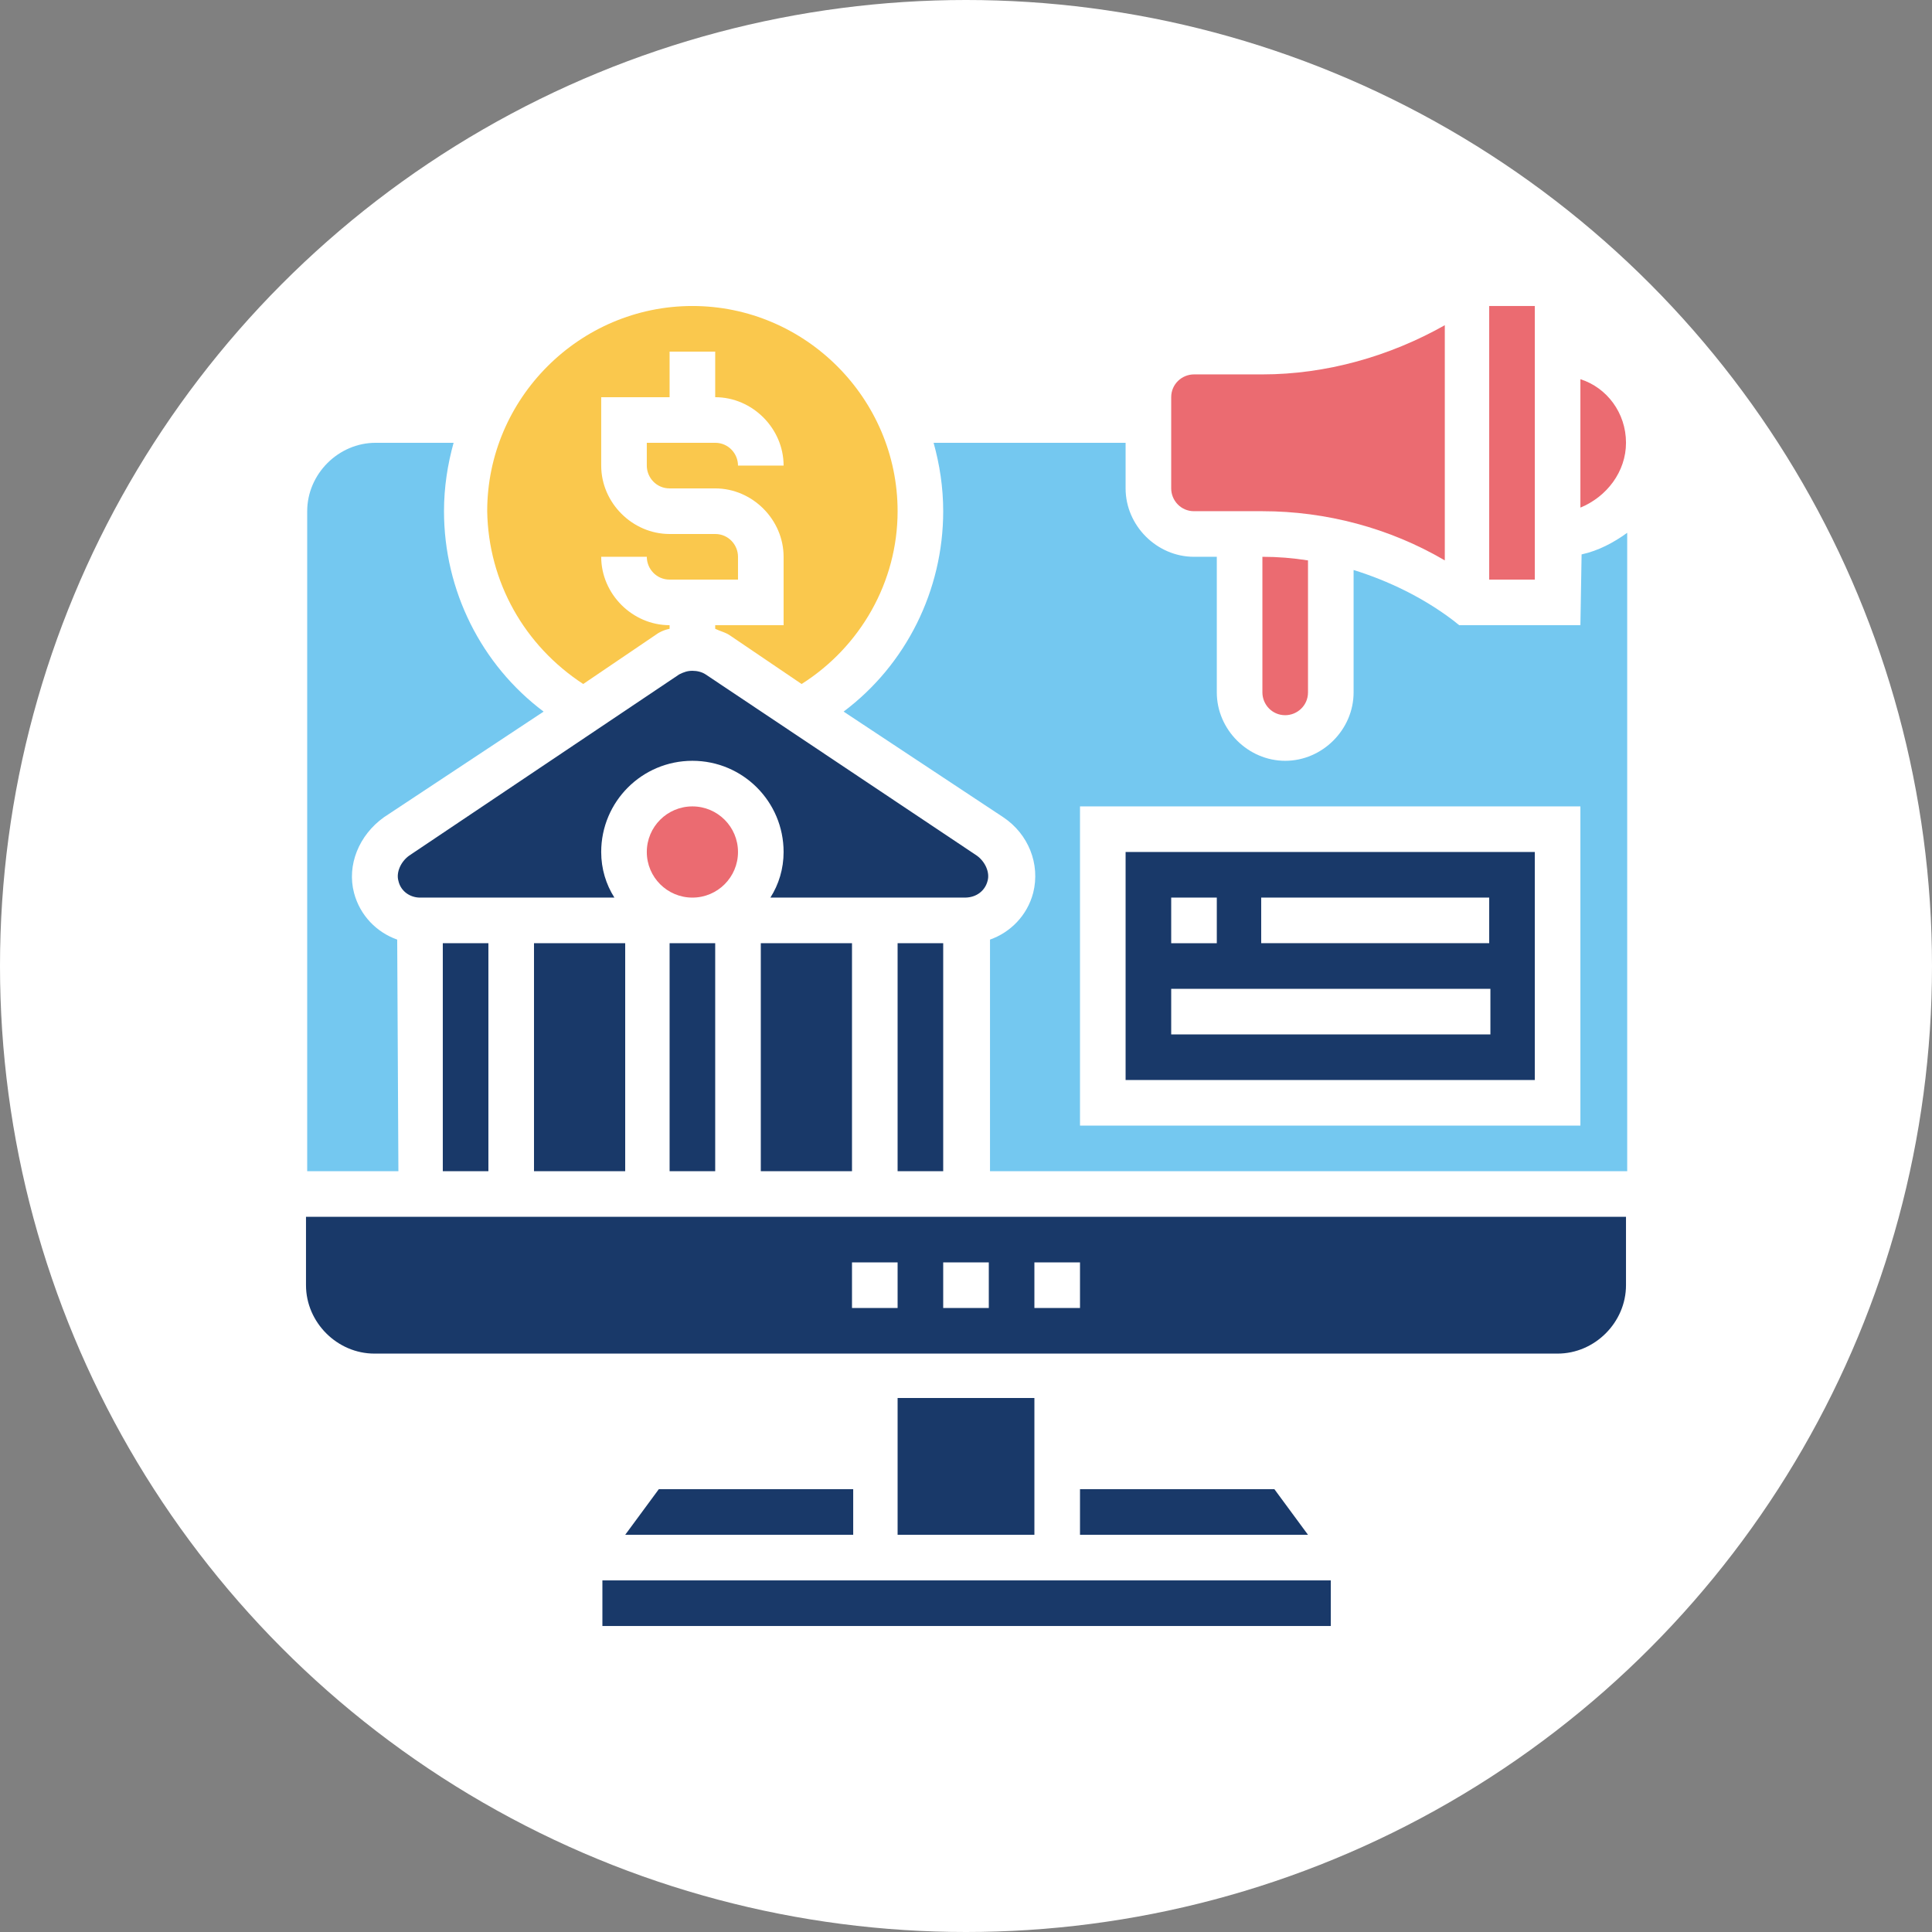 <?xml version="1.0" encoding="utf-8"?>
<!-- Generator: Adobe Illustrator 22.1.0, SVG Export Plug-In . SVG Version: 6.00 Build 0)  -->
<svg version="1.1" id="icon_1" xmlns="http://www.w3.org/2000/svg" xmlns:xlink="http://www.w3.org/1999/xlink" x="0px" y="0px"
	 viewBox="0 0 161 161" style="enable-background:new 0 0 161 161;" xml:space="preserve">
<rect x="0" y="0" width="161" height="161" fill="#808080" stroke="none"/>
<style type="text/css">
	.st0{fill:#FFFFFF;}
	.st1{fill:#193969;}
	.st2{fill:#EB6B71;}
	.st3{fill:#74C8F0;}
	.st4{fill:#FAC84D;}
</style>
<circle id="Ellipse_1_copy_2" class="st0" cx="80.5" cy="80.5" r="80.5"/>
<g>
	<path class="st1" d="M50.2,131.7h60.7v3.8H50.2V131.7z"/>
	<path class="st1" d="M74.8,78.6h3.8v19h-3.8V78.6z"/>
	<circle class="st2" cx="57.7" cy="71" r="3.8"/>
	<path class="st1" d="M63.4,78.6H71v19h-7.6V78.6z"/>
	<path class="st3" d="M33.1,78.3c-1.7-0.6-3.1-2-3.6-3.9c-0.6-2.3,0.4-4.8,2.5-6.3l13.3-8.8c-5.2-3.9-8.3-10.1-8.3-16.7
		c0-2,0.3-3.9,0.8-5.7h-6.5c-3.1,0-5.7,2.6-5.7,5.7v55h7.6L33.1,78.3z"/>
	<path class="st1" d="M36.9,78.6h3.8v19h-3.8V78.6z"/>
	<path class="st1" d="M55.8,78.6h3.8v19h-3.8V78.6z"/>
	<path class="st2" d="M99.5,42.6h5.7c5.3,0,10.6,1.4,15.2,4.1V27.1c-4.6,2.6-9.9,4.1-15.2,4.1h-5.7c-1,0-1.9,0.8-1.9,1.9v7.6
		C97.6,41.7,98.4,42.6,99.5,42.6z"/>
	<path class="st2" d="M124.1,25.5h3.8v22.8h-3.8V25.5z"/>
	<path class="st2" d="M135.5,36.9c0-2.5-1.6-4.6-3.8-5.3v10.7C133.9,41.4,135.5,39.3,135.5,36.9z"/>
	<path class="st4" d="M48.6,57l5.9-4c0.4-0.3,0.8-0.5,1.3-0.6v-0.3c-3.1,0-5.7-2.6-5.7-5.7h3.8c0,1,0.8,1.9,1.9,1.9h5.7v-1.9
		c0-1-0.8-1.9-1.9-1.9h-3.8c-3.1,0-5.7-2.6-5.7-5.7v-5.7h5.7v-3.8h3.8v3.8c3.1,0,5.7,2.6,5.7,5.7h-3.8c0-1-0.8-1.9-1.9-1.9h-5.7v1.9
		c0,1,0.8,1.9,1.9,1.9h3.8c3.1,0,5.7,2.6,5.7,5.7v5.7h-5.7v0.3c0.4,0.2,0.9,0.3,1.3,0.6l5.9,4c4.9-3.1,8-8.5,8-14.4
		c0-9.4-7.7-17.1-17.1-17.1s-17.1,7.7-17.1,17.1C40.7,48.5,43.7,53.8,48.6,57L48.6,57z"/>
	<path class="st1" d="M82.3,73.4c0.2-0.7-0.2-1.6-0.9-2.1L58.8,56.2c-0.3-0.2-0.7-0.3-1.1-0.3c-0.4,0-0.7,0.1-1.1,0.3L34.1,71.3
		c-0.7,0.5-1.1,1.4-0.9,2.1c0.2,0.9,1,1.4,1.8,1.4h16.2c-0.7-1.1-1.1-2.4-1.1-3.8c0-4.2,3.4-7.6,7.6-7.6s7.6,3.4,7.6,7.6
		c0,1.4-0.4,2.7-1.1,3.8h16.2C81.4,74.8,82.1,74.2,82.3,73.4L82.3,73.4z"/>
	<path class="st2" d="M105.2,57.7c0,1,0.8,1.9,1.9,1.9c1,0,1.9-0.8,1.9-1.9V46.7c-1.3-0.2-2.5-0.3-3.8-0.3V57.7z"/>
	<path class="st1" d="M44.5,78.6h7.6v19h-7.6V78.6z"/>
	<path class="st3" d="M131.7,52.1h-10.1l-0.5-0.4c-2.5-1.9-5.4-3.3-8.3-4.2v10.2c0,3.1-2.6,5.7-5.7,5.7c-3.1,0-5.7-2.6-5.7-5.7V46.4
		h-1.9c-3.1,0-5.7-2.6-5.7-5.7v-3.8h-16c0.5,1.8,0.8,3.7,0.8,5.7c0,6.6-3.1,12.8-8.3,16.7l13.3,8.8c2.1,1.4,3.1,3.9,2.5,6.3
		c-0.5,1.9-1.9,3.3-3.6,3.9v19.3h53.1V44.4c-1.1,0.8-2.4,1.5-3.8,1.8L131.7,52.1L131.7,52.1z M131.7,93.8H90V67.2h41.7V93.8z"/>
	<path class="st1" d="M54.9,124.1l-2.8,3.8h19v-3.8H54.9z"/>
	<path class="st1" d="M127.9,71H93.8v19h34.1V71z M97.6,74.8h3.8v3.8h-3.8V74.8z M124.1,86.2H97.6v-3.8h26.6V86.2z M124.1,78.6h-19
		v-3.8h19V78.6z"/>
	<path class="st1" d="M25.5,107.1c0,3.1,2.6,5.7,5.7,5.7h98.6c3.1,0,5.7-2.6,5.7-5.7v-5.7h-110V107.1z M86.2,105.2H90v3.8h-3.8
		V105.2z M78.6,105.2h3.8v3.8h-3.8V105.2z M71,105.2h3.8v3.8H71V105.2z"/>
	<path class="st1" d="M74.8,116.5h11.4v11.4H74.8V116.5z"/>
	<path class="st1" d="M90,124.1v3.8h19l-2.8-3.8H90z"/>
</g>
</svg>
